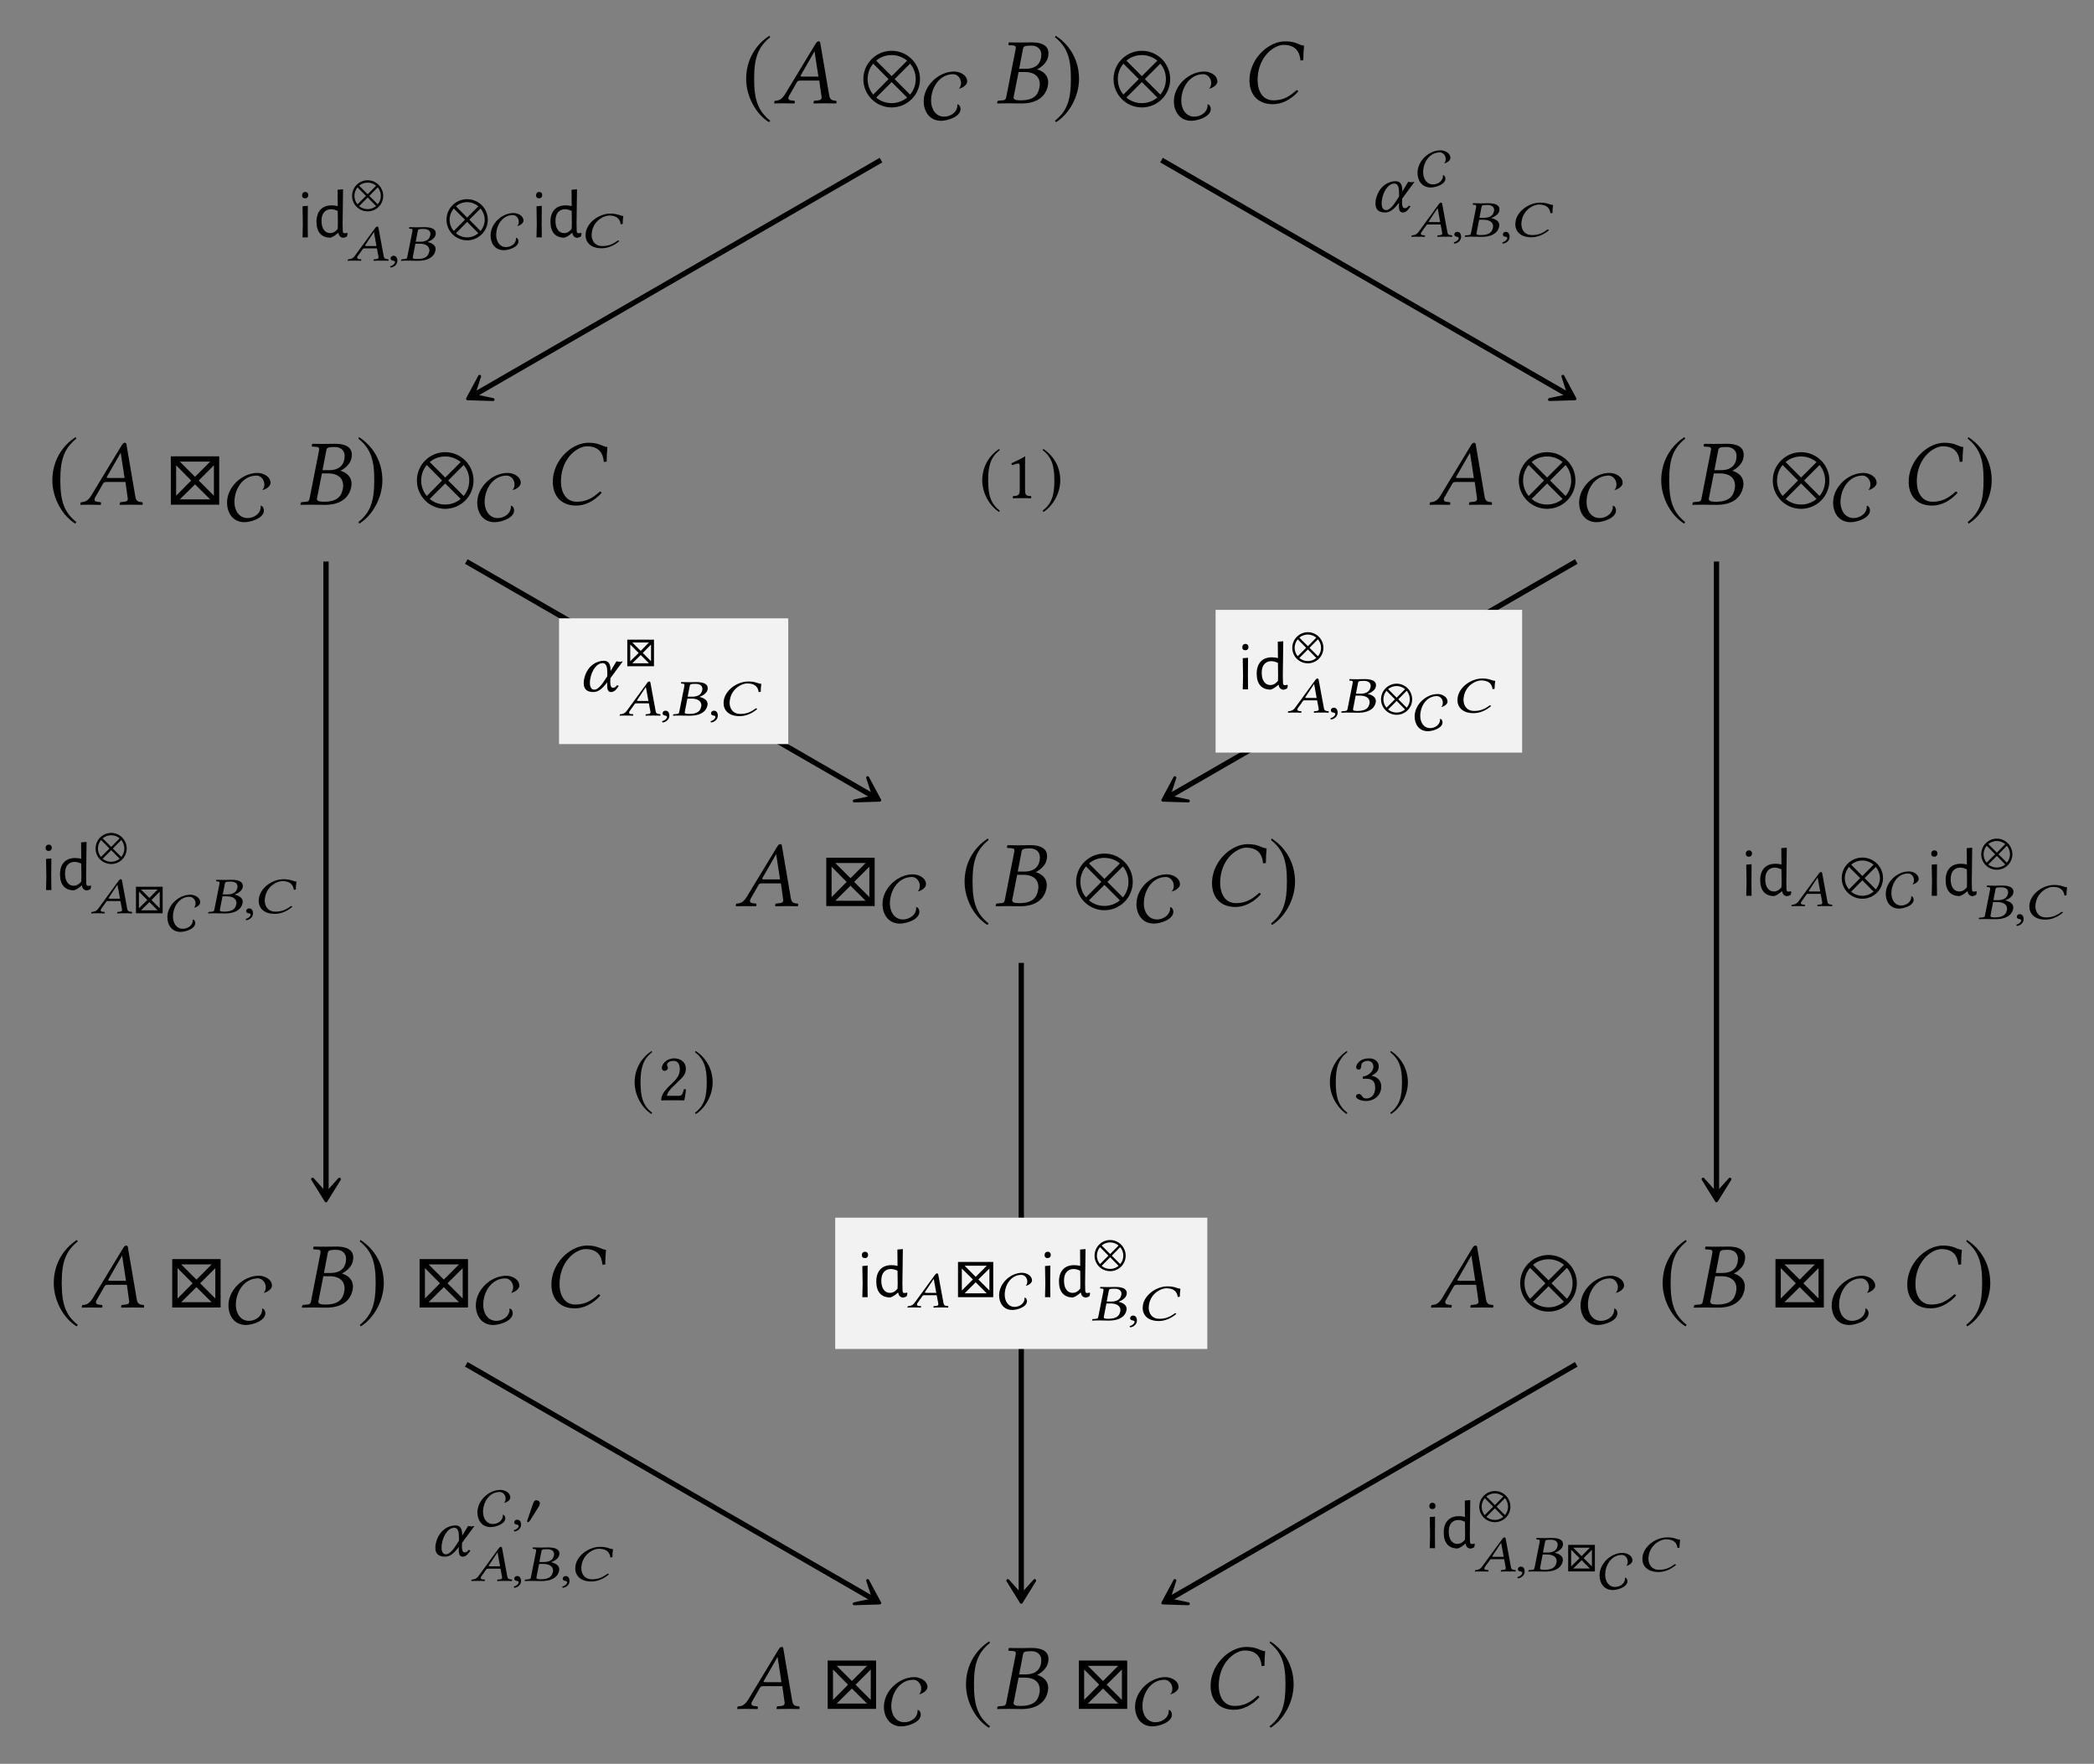 <?xml version="1.0" encoding="UTF-8"?>
<svg xmlns="http://www.w3.org/2000/svg" xmlns:xlink="http://www.w3.org/1999/xlink" width="221.818" height="186.842" viewBox="0 0 221.818 186.842">
<rect x="0" y="0" width="221.818" height="186.842" fill="#808080" stroke="none"/>
<defs>
<g>
<g id="glyph-0-0">
<path d="M 2.938 -7.141 C 1.5 -6.203 0.484 -4.594 0.484 -2.562 C 0.484 -0.703 1.531 1.172 2.906 2.016 L 3.031 1.859 C 1.719 0.812 1.328 -0.391 1.328 -2.594 C 1.328 -4.812 1.75 -5.953 3.031 -6.984 Z M 2.938 -7.141 "/>
</g>
<g id="glyph-0-1">
<path d="M 6.172 -2.562 C 6.172 -4.219 4.828 -5.562 3.172 -5.562 C 1.516 -5.562 0.172 -4.219 0.172 -2.562 C 0.172 -0.906 1.516 0.438 3.172 0.438 C 4.828 0.438 6.172 -0.906 6.172 -2.562 Z M 4.812 -4.516 L 3.172 -2.875 L 1.531 -4.516 C 1.969 -4.891 2.547 -5.109 3.172 -5.109 C 3.781 -5.109 4.359 -4.891 4.812 -4.516 Z M 5.719 -2.562 C 5.719 -1.938 5.5 -1.359 5.125 -0.922 L 3.484 -2.562 L 5.125 -4.203 C 5.5 -3.766 5.719 -3.188 5.719 -2.562 Z M 2.844 -2.562 L 1.219 -0.922 C 0.844 -1.359 0.625 -1.938 0.625 -2.562 C 0.625 -3.188 0.844 -3.766 1.219 -4.203 Z M 4.812 -0.609 C 4.359 -0.234 3.781 -0.016 3.172 -0.016 C 2.547 -0.016 1.969 -0.234 1.531 -0.609 L 3.172 -2.25 Z M 4.812 -0.609 "/>
</g>
<g id="glyph-0-2">
<path d="M 0.375 -7.141 L 0.297 -6.984 C 1.578 -5.953 1.984 -4.812 1.984 -2.594 C 1.984 -0.391 1.609 0.812 0.297 1.859 L 0.406 2.016 C 1.781 1.172 2.844 -0.703 2.844 -2.562 C 2.844 -4.594 1.828 -6.203 0.375 -7.141 Z M 0.375 -7.141 "/>
</g>
<g id="glyph-1-0">
<path d="M 3.062 -2.828 C 2.906 -2.828 2.828 -2.844 2.828 -2.891 C 2.828 -2.906 2.828 -2.938 2.844 -2.953 L 4.297 -5.484 L 4.312 -5.484 L 4.719 -2.828 Z M 1.609 -0.781 L 2.438 -2.234 C 2.516 -2.359 2.578 -2.406 2.812 -2.406 L 4.812 -2.406 L 5.047 -0.719 C 5.062 -0.688 5.062 -0.656 5.062 -0.625 C 5.062 -0.406 4.906 -0.312 4.578 -0.297 L 4.297 -0.266 C 4.25 -0.266 4.234 -0.234 4.219 -0.188 L 4.203 0 L 4.203 0.016 C 4.562 0.016 5.109 0 5.469 0 C 5.859 0 6.25 0.016 6.594 0.016 L 6.625 0 L 6.641 -0.188 C 6.641 -0.234 6.609 -0.266 6.562 -0.266 L 6.453 -0.281 C 6.078 -0.312 5.922 -0.469 5.859 -0.859 L 4.938 -6.266 C 4.922 -6.453 4.891 -6.562 4.75 -6.562 C 4.609 -6.562 4.516 -6.469 4.359 -6.203 L 1.219 -1.016 C 0.844 -0.406 0.562 -0.297 0.156 -0.266 C 0.094 -0.266 0.062 -0.234 0.062 -0.188 L 0.031 0 L 0.047 0.016 C 0.406 0.016 0.562 0 0.922 0 C 1.312 0 1.828 0.016 2.172 0.016 L 2.203 0 L 2.219 -0.188 C 2.234 -0.234 2.203 -0.266 2.156 -0.266 L 1.891 -0.297 C 1.641 -0.312 1.531 -0.406 1.531 -0.562 C 1.531 -0.625 1.562 -0.703 1.609 -0.781 Z M 1.609 -0.781 "/>
</g>
<g id="glyph-1-1">
<path d="M 2.891 -5.688 C 2.953 -6.016 2.969 -6.109 3.812 -6.109 C 4.281 -6.109 4.844 -5.875 4.844 -5.141 C 4.844 -5.031 4.828 -4.922 4.812 -4.797 C 4.641 -3.953 4 -3.656 3.203 -3.656 L 2.5 -3.656 Z M 2.438 -3.312 L 3.094 -3.312 C 4.219 -3.312 4.688 -2.734 4.688 -2.016 C 4.688 -1.891 4.672 -1.781 4.641 -1.641 C 4.5 -0.922 4.094 -0.312 2.641 -0.312 C 2.078 -0.312 1.906 -0.406 1.906 -0.641 C 1.906 -0.672 1.922 -0.734 1.938 -0.781 Z M 0.203 -0.188 L 0.156 0 L 0.172 0.016 C 0.625 0.016 1.016 0 1.391 0 C 1.781 0 1.906 0.016 2.766 0.016 C 4.672 0.016 5.359 -0.984 5.531 -1.828 C 5.547 -1.969 5.578 -2.078 5.578 -2.203 C 5.578 -2.938 5.094 -3.375 4.422 -3.594 L 4.422 -3.609 C 4.938 -3.859 5.469 -4.375 5.562 -4.922 C 5.578 -5.031 5.609 -5.156 5.609 -5.281 C 5.609 -5.859 5.266 -6.453 3.812 -6.453 C 3.469 -6.453 3.031 -6.438 2.641 -6.438 C 2.266 -6.438 1.891 -6.438 1.438 -6.453 L 1.406 -6.438 L 1.359 -6.234 C 1.359 -6.188 1.375 -6.156 1.422 -6.156 L 1.703 -6.141 C 2.031 -6.125 2.141 -6.078 2.141 -5.906 C 2.141 -5.859 2.141 -5.797 2.125 -5.719 L 1.141 -0.703 C 1.078 -0.359 0.984 -0.312 0.562 -0.297 L 0.281 -0.266 C 0.234 -0.266 0.203 -0.234 0.203 -0.188 Z M 0.203 -0.188 "/>
</g>
<g id="glyph-1-2">
<path d="M 3.375 0.094 C 4.297 0.094 5.25 -0.359 6.062 -1.25 C 6.031 -1.328 5.984 -1.391 5.875 -1.391 C 5.047 -0.625 4.328 -0.312 3.438 -0.312 C 2.25 -0.312 1.75 -1.328 1.75 -2.5 C 1.75 -2.766 1.781 -3.047 1.828 -3.328 C 2.219 -5.359 3.734 -6.188 4.5 -6.188 C 5.828 -6.188 6.219 -5.391 6.297 -4.531 L 6.594 -4.562 C 6.594 -5.078 6.625 -5.578 6.672 -6.109 C 6.141 -6.141 5.859 -6.562 4.672 -6.562 C 3.094 -6.562 1.328 -5.109 0.953 -3.141 C 0.906 -2.891 0.891 -2.656 0.891 -2.406 C 0.891 -1.078 1.641 0.094 3.375 0.094 Z M 3.375 0.094 "/>
</g>
<g id="glyph-2-0">
<path d="M 4.656 -3.797 C 4.656 -4.484 3.875 -4.859 3.266 -4.859 C 1.641 -4.859 0.047 -3.375 0.047 -1.719 C 0.047 -0.594 0.688 0.359 1.891 0.359 C 2.562 0.359 3.953 -0.062 3.953 -0.891 C 3.953 -1.094 3.844 -1.359 3.609 -1.391 C 3.688 -0.609 2.938 -0.078 2.219 -0.078 C 1.281 -0.078 0.828 -0.938 0.828 -1.766 C 0.828 -3.125 1.688 -4.578 3.172 -4.578 C 3.641 -4.578 4 -4.109 4 -3.656 C 4 -3.438 3.953 -3.203 3.766 -3.047 C 4.094 -3.078 4.656 -3.422 4.656 -3.797 Z M 4.656 -3.797 "/>
</g>
<g id="glyph-3-0">
<path d="M 5.734 0 L 5.734 -5.125 L 0.609 -5.125 L 0.609 0 Z M 4.781 -4.562 L 3.172 -2.953 L 1.562 -4.562 Z M 5.172 -0.953 L 3.562 -2.562 L 5.172 -4.172 Z M 2.766 -2.562 L 1.172 -0.953 L 1.172 -4.172 Z M 4.781 -0.562 L 1.562 -0.562 L 3.172 -2.156 Z M 4.781 -0.562 "/>
</g>
<g id="glyph-4-0">
<path d="M 0.625 -1.406 L 0.594 -3.297 L 1.156 -3.344 L 1.141 -1.453 L 1.156 0 L 0.594 0 Z M 0.891 -4.812 C 0.984 -4.812 1.055 -4.781 1.109 -4.719 C 1.172 -4.664 1.203 -4.586 1.203 -4.484 C 1.203 -4.379 1.172 -4.297 1.109 -4.234 C 1.055 -4.172 0.973 -4.141 0.859 -4.141 C 0.766 -4.141 0.688 -4.164 0.625 -4.219 C 0.57 -4.281 0.547 -4.363 0.547 -4.469 C 0.547 -4.57 0.578 -4.656 0.641 -4.719 C 0.703 -4.781 0.785 -4.812 0.891 -4.812 Z M 0.891 -4.812 "/>
</g>
<g id="glyph-4-1">
<path d="M 3.078 -1.453 L 3.094 -0.719 C 3.102 -0.613 3.117 -0.539 3.141 -0.5 C 3.172 -0.457 3.227 -0.438 3.312 -0.438 C 3.383 -0.438 3.461 -0.453 3.547 -0.484 L 3.609 -0.422 L 3.547 -0.109 C 3.422 -0.023 3.285 0.023 3.141 0.047 C 2.992 0.023 2.879 -0.023 2.797 -0.109 C 2.711 -0.191 2.66 -0.312 2.641 -0.469 L 2.594 -0.469 C 2.445 -0.344 2.312 -0.238 2.188 -0.156 C 2.07 -0.082 1.941 -0.02 1.797 0.031 C 1.316 0.031 0.945 -0.113 0.688 -0.406 C 0.438 -0.695 0.312 -1.113 0.312 -1.656 C 0.312 -2.207 0.453 -2.633 0.734 -2.938 C 1.016 -3.238 1.41 -3.391 1.922 -3.391 C 2.148 -3.391 2.363 -3.363 2.562 -3.312 L 2.547 -5.047 L 3.125 -5.094 Z M 1.859 -2.984 C 1.547 -2.984 1.297 -2.875 1.109 -2.656 C 0.93 -2.445 0.844 -2.145 0.844 -1.75 C 0.844 -1.344 0.926 -1.023 1.094 -0.797 C 1.258 -0.566 1.484 -0.453 1.766 -0.453 C 1.898 -0.453 2.031 -0.484 2.156 -0.547 C 2.289 -0.617 2.426 -0.734 2.562 -0.891 L 2.578 -1.422 L 2.562 -2.797 C 2.301 -2.922 2.066 -2.984 1.859 -2.984 Z M 1.859 -2.984 "/>
</g>
<g id="glyph-5-0">
<path d="M 3.391 -1.406 C 3.391 -2.312 2.656 -3.062 1.75 -3.062 C 0.828 -3.062 0.094 -2.312 0.094 -1.406 C 0.094 -0.5 0.828 0.234 1.75 0.234 C 2.656 0.234 3.391 -0.5 3.391 -1.406 Z M 2.641 -2.484 L 1.75 -1.578 L 0.844 -2.484 C 1.078 -2.688 1.406 -2.812 1.75 -2.812 C 2.078 -2.812 2.391 -2.688 2.641 -2.484 Z M 3.141 -1.406 C 3.141 -1.062 3.016 -0.75 2.812 -0.516 L 1.922 -1.406 L 2.812 -2.312 C 3.016 -2.062 3.141 -1.75 3.141 -1.406 Z M 1.562 -1.406 L 0.672 -0.516 C 0.469 -0.75 0.344 -1.062 0.344 -1.406 C 0.344 -1.75 0.469 -2.062 0.672 -2.312 Z M 2.641 -0.328 C 2.391 -0.125 2.078 0 1.75 0 C 1.406 0 1.078 -0.125 0.844 -0.328 L 1.75 -1.234 Z M 2.641 -0.328 "/>
</g>
<g id="glyph-5-1">
<path d="M 1.625 -2.25 C 1.625 -2.453 1.438 -2.578 1.25 -2.578 C 1.047 -2.578 0.953 -2.375 0.906 -2.219 L 0.328 -0.547 C 0.312 -0.516 0.281 -0.406 0.281 -0.359 C 0.281 -0.312 0.312 -0.25 0.359 -0.25 C 0.438 -0.25 0.531 -0.359 0.578 -0.422 L 1.469 -1.844 C 1.547 -1.953 1.625 -2.109 1.625 -2.25 Z M 1.625 -2.25 "/>
</g>
<g id="glyph-6-0">
<path d="M 2.016 -1.547 C 1.906 -1.547 1.859 -1.562 1.859 -1.594 C 1.859 -1.594 1.859 -1.609 1.859 -1.625 L 2.781 -3.016 L 2.797 -3.016 L 3.062 -1.547 Z M 1.047 -0.438 L 1.594 -1.203 C 1.625 -1.281 1.688 -1.297 1.828 -1.297 L 3.109 -1.297 L 3.281 -0.391 C 3.281 -0.375 3.281 -0.359 3.281 -0.344 C 3.281 -0.219 3.188 -0.172 2.984 -0.156 L 2.812 -0.141 C 2.797 -0.141 2.781 -0.125 2.766 -0.109 L 2.766 0.016 C 3 0 3.344 0 3.594 0 C 3.844 0 4.109 0 4.328 0.016 L 4.328 0 L 4.344 -0.109 C 4.344 -0.125 4.328 -0.141 4.297 -0.141 L 4.234 -0.156 C 3.969 -0.172 3.859 -0.25 3.828 -0.469 L 3.281 -3.438 C 3.266 -3.547 3.234 -3.609 3.141 -3.609 C 3.062 -3.609 3 -3.562 2.891 -3.406 L 0.812 -0.562 C 0.578 -0.219 0.375 -0.172 0.094 -0.141 C 0.078 -0.141 0.031 -0.125 0.031 -0.109 L 0.016 0 L 0.016 0.016 C 0.25 0 0.375 0 0.609 0 C 0.859 0 1.203 0 1.422 0.016 L 1.438 0 L 1.453 -0.109 C 1.469 -0.125 1.438 -0.141 1.422 -0.141 L 1.25 -0.156 C 1.078 -0.172 1.016 -0.219 1.016 -0.312 C 1.016 -0.344 1.031 -0.391 1.047 -0.438 Z M 1.047 -0.438 "/>
</g>
<g id="glyph-6-1">
<path d="M 0.609 -0.516 C 0.422 -0.516 0.297 -0.391 0.297 -0.234 C 0.297 -0.062 0.453 -0.016 0.562 0 C 0.672 0.016 0.766 0.047 0.766 0.172 C 0.766 0.281 0.562 0.531 0.25 0.594 C 0.25 0.656 0.266 0.703 0.312 0.734 C 0.672 0.688 1.016 0.406 1.016 0.016 C 1.016 -0.312 0.859 -0.516 0.609 -0.516 Z M 0.609 -0.516 "/>
</g>
<g id="glyph-6-2">
<path d="M 1.875 -3.125 C 1.906 -3.312 1.938 -3.359 2.516 -3.359 C 2.828 -3.359 3.219 -3.234 3.219 -2.828 C 3.219 -2.766 3.203 -2.703 3.188 -2.641 C 3.078 -2.172 2.656 -2 2.141 -2 L 1.656 -2 Z M 1.625 -1.797 L 2.062 -1.797 C 2.797 -1.797 3.109 -1.484 3.109 -1.078 C 3.109 -1.016 3.094 -0.969 3.078 -0.906 C 2.984 -0.5 2.719 -0.172 1.797 -0.172 C 1.453 -0.172 1.344 -0.219 1.344 -0.344 C 1.344 -0.375 1.359 -0.406 1.359 -0.422 Z M 0.125 -0.109 L 0.109 0 L 0.109 0.016 C 0.422 0 0.688 0 0.938 0 C 1.203 0 1.281 0.016 1.875 0.016 C 3.156 0.016 3.625 -0.531 3.734 -1.016 C 3.75 -1.078 3.766 -1.141 3.766 -1.219 C 3.766 -1.609 3.422 -1.859 2.922 -1.969 L 2.922 -1.984 C 3.312 -2.125 3.688 -2.406 3.75 -2.703 C 3.766 -2.766 3.781 -2.828 3.781 -2.906 C 3.781 -3.219 3.547 -3.547 2.578 -3.547 C 2.359 -3.547 2.062 -3.531 1.797 -3.531 C 1.547 -3.531 1.297 -3.547 1 -3.547 L 0.969 -3.531 L 0.953 -3.422 C 0.953 -3.406 0.953 -3.391 0.984 -3.391 L 1.109 -3.375 C 1.266 -3.375 1.312 -3.344 1.312 -3.25 C 1.312 -3.219 1.312 -3.188 1.312 -3.141 L 0.766 -0.391 C 0.734 -0.203 0.656 -0.172 0.391 -0.156 L 0.188 -0.141 C 0.156 -0.141 0.141 -0.125 0.125 -0.109 Z M 0.125 -0.109 "/>
</g>
<g id="glyph-6-3">
<path d="M 2.297 0.062 C 2.938 0.062 3.594 -0.203 4.156 -0.688 C 4.141 -0.734 4.094 -0.766 4.016 -0.766 C 3.453 -0.344 2.984 -0.172 2.375 -0.172 C 1.578 -0.172 1.234 -0.734 1.234 -1.375 C 1.234 -1.516 1.266 -1.672 1.297 -1.828 C 1.562 -2.938 2.578 -3.406 3.094 -3.406 C 3.984 -3.406 4.25 -2.969 4.312 -2.484 L 4.531 -2.516 C 4.531 -2.797 4.547 -3.062 4.594 -3.359 C 4.219 -3.375 4.031 -3.609 3.219 -3.609 C 2.125 -3.609 0.906 -2.812 0.641 -1.734 C 0.625 -1.594 0.594 -1.453 0.594 -1.328 C 0.594 -0.594 1.109 0.062 2.297 0.062 Z M 2.297 0.062 "/>
</g>
<g id="glyph-7-0">
<path d="M 4.5 -1.875 C 4.5 -3.078 3.516 -4.047 2.312 -4.047 C 1.109 -4.047 0.125 -3.078 0.125 -1.875 C 0.125 -0.656 1.109 0.312 2.312 0.312 C 3.516 0.312 4.5 -0.656 4.5 -1.875 Z M 3.5 -3.297 L 2.312 -2.094 L 1.125 -3.297 C 1.438 -3.562 1.859 -3.734 2.312 -3.734 C 2.766 -3.734 3.172 -3.562 3.5 -3.297 Z M 4.172 -1.875 C 4.172 -1.422 4 -1 3.734 -0.672 L 2.547 -1.875 L 3.734 -3.062 C 4 -2.734 4.172 -2.312 4.172 -1.875 Z M 2.078 -1.875 L 0.891 -0.672 C 0.625 -1 0.453 -1.422 0.453 -1.875 C 0.453 -2.312 0.625 -2.734 0.891 -3.062 Z M 3.5 -0.438 C 3.172 -0.172 2.766 0 2.312 0 C 1.859 0 1.438 -0.172 1.125 -0.438 L 2.312 -1.641 Z M 3.5 -0.438 "/>
</g>
<g id="glyph-7-1">
<path d="M 2.141 -5.203 C 1.094 -4.531 0.344 -3.344 0.344 -1.875 C 0.344 -0.516 1.125 0.844 2.125 1.469 L 2.203 1.344 C 1.25 0.594 0.969 -0.281 0.969 -1.891 C 0.969 -3.5 1.266 -4.344 2.203 -5.094 Z M 2.141 -5.203 "/>
</g>
<g id="glyph-7-2">
<path d="M 0.281 -5.203 L 0.203 -5.094 C 1.141 -4.344 1.453 -3.5 1.453 -1.891 C 1.453 -0.281 1.172 0.594 0.203 1.344 L 0.297 1.469 C 1.297 0.844 2.078 -0.516 2.078 -1.875 C 2.078 -3.344 1.328 -4.531 0.281 -5.203 Z M 0.281 -5.203 "/>
</g>
<g id="glyph-8-0">
<path d="M 3.516 -2.859 C 3.516 -3.391 2.922 -3.672 2.469 -3.672 C 1.234 -3.672 0.031 -2.547 0.031 -1.297 C 0.031 -0.438 0.516 0.266 1.438 0.266 C 1.938 0.266 2.984 -0.047 2.984 -0.672 C 2.984 -0.828 2.906 -1.031 2.719 -1.047 C 2.781 -0.453 2.219 -0.062 1.672 -0.062 C 0.969 -0.062 0.625 -0.703 0.625 -1.344 C 0.625 -2.359 1.266 -3.453 2.391 -3.453 C 2.75 -3.453 3.016 -3.109 3.016 -2.766 C 3.016 -2.594 2.984 -2.406 2.844 -2.297 C 3.094 -2.312 3.516 -2.578 3.516 -2.859 Z M 3.516 -2.859 "/>
</g>
<g id="glyph-9-0">
<path d="M 3.156 0 L 3.156 -2.812 L 0.328 -2.812 L 0.328 0 Z M 2.625 -2.516 L 1.75 -1.625 L 0.859 -2.516 Z M 2.844 -0.531 L 1.969 -1.406 L 2.844 -2.297 Z M 1.531 -1.406 L 0.641 -0.531 L 0.641 -2.297 Z M 2.625 -0.312 L 0.859 -0.312 L 1.75 -1.188 Z M 2.625 -0.312 "/>
</g>
<g id="glyph-10-0">
<path d="M 3.344 -1.375 L 4.656 -3.156 C 4.562 -3.156 4.438 -3.109 4.328 -3.109 C 4.219 -3.109 4.094 -3.156 3.984 -3.156 L 3.359 -2.125 L 3.359 -2.188 C 3.359 -2.828 3.188 -3.219 2.641 -3.219 C 1.969 -3.219 0.938 -2.766 0.594 -1.422 C 0.531 -1.219 0.516 -1.016 0.516 -0.828 C 0.516 -0.266 0.812 0.094 1.531 0.094 C 2.031 0.094 2.453 -0.203 3 -0.938 L 3 -0.594 C 3 -0.125 3.125 0.094 3.406 0.094 C 3.719 0.094 3.938 -0.109 4.234 -0.562 L 4.047 -0.625 C 3.875 -0.406 3.781 -0.359 3.594 -0.359 C 3.438 -0.359 3.328 -0.562 3.328 -0.938 L 3.328 -0.953 Z M 2.516 -2.969 C 2.938 -2.969 3.016 -2.516 3.016 -1.891 C 3.016 -1.844 3.016 -1.797 3.016 -1.75 L 3.016 -1.594 L 2.828 -1.297 C 2.406 -0.609 1.984 -0.156 1.656 -0.156 C 1.312 -0.156 1.172 -0.438 1.172 -0.859 C 1.172 -1.859 1.781 -2.969 2.516 -2.969 Z M 2.516 -2.969 "/>
</g>
<g id="glyph-11-0">
<path d="M 4.172 0 L 4.172 -3.734 L 0.438 -3.734 L 0.438 0 Z M 3.484 -3.328 L 2.312 -2.156 L 1.141 -3.328 Z M 3.766 -0.703 L 2.594 -1.875 L 3.766 -3.031 Z M 2.016 -1.875 L 0.844 -0.703 L 0.844 -3.031 Z M 3.484 -0.406 L 1.141 -0.406 L 2.312 -1.578 Z M 3.484 -0.406 "/>
</g>
<g id="glyph-12-0">
<path d="M 2.094 -0.891 L 2.094 -3.406 C 2.094 -3.844 2.094 -4.281 2.109 -4.375 C 2.109 -4.422 2.094 -4.422 2.078 -4.422 C 1.672 -4.172 1.281 -3.984 0.641 -3.688 C 0.656 -3.609 0.688 -3.531 0.75 -3.5 C 1.094 -3.625 1.25 -3.672 1.391 -3.672 C 1.516 -3.672 1.531 -3.5 1.531 -3.25 L 1.531 -0.891 C 1.531 -0.281 1.344 -0.25 0.828 -0.219 C 0.781 -0.188 0.781 -0.031 0.828 0.016 C 1.188 0 1.453 0 1.844 0 C 2.188 0 2.359 0 2.719 0.016 C 2.766 -0.031 2.766 -0.188 2.719 -0.219 C 2.219 -0.25 2.094 -0.281 2.094 -0.891 Z M 2.094 -0.891 "/>
</g>
<g id="glyph-12-1">
<path d="M 0.438 -3.406 C 0.438 -3.25 0.578 -3.109 0.734 -3.109 C 0.859 -3.109 1.078 -3.25 1.078 -3.406 C 1.078 -3.469 1.062 -3.516 1.047 -3.562 C 1.031 -3.609 0.984 -3.672 0.984 -3.734 C 0.984 -3.922 1.172 -4.172 1.703 -4.172 C 1.969 -4.172 2.344 -4 2.344 -3.297 C 2.344 -2.828 2.172 -2.453 1.75 -2.016 L 1.203 -1.484 C 0.5 -0.766 0.375 -0.422 0.375 0.016 C 0.375 0.016 0.75 0 0.984 0 L 2.25 0 C 2.484 0 2.812 0.016 2.812 0.016 C 2.906 -0.375 2.984 -0.922 3 -1.141 C 2.953 -1.172 2.859 -1.188 2.781 -1.172 C 2.656 -0.656 2.531 -0.469 2.281 -0.469 L 0.984 -0.469 C 0.984 -0.828 1.484 -1.312 1.516 -1.344 L 2.25 -2.062 C 2.672 -2.453 2.984 -2.781 2.984 -3.328 C 2.984 -4.109 2.344 -4.438 1.75 -4.438 C 0.938 -4.438 0.438 -3.844 0.438 -3.406 Z M 0.438 -3.406 "/>
</g>
<g id="glyph-12-2">
<path d="M 1.562 -4.172 C 1.875 -4.172 2.172 -3.984 2.172 -3.531 C 2.172 -3.156 1.75 -2.594 1.031 -2.5 L 1.062 -2.266 C 1.188 -2.281 1.312 -2.281 1.406 -2.281 C 1.828 -2.281 2.359 -2.172 2.359 -1.344 C 2.359 -0.375 1.719 -0.188 1.453 -0.188 C 1.094 -0.188 1.031 -0.344 0.938 -0.484 C 0.859 -0.578 0.766 -0.672 0.625 -0.672 C 0.469 -0.672 0.312 -0.531 0.312 -0.422 C 0.312 -0.125 0.938 0.078 1.359 0.078 C 2.234 0.078 3 -0.484 3 -1.453 C 3 -2.234 2.406 -2.516 1.969 -2.594 L 1.969 -2.609 C 2.562 -2.891 2.734 -3.188 2.734 -3.578 C 2.734 -3.797 2.688 -3.969 2.5 -4.156 C 2.344 -4.312 2.094 -4.438 1.719 -4.438 C 0.641 -4.438 0.344 -3.734 0.344 -3.5 C 0.344 -3.391 0.422 -3.25 0.594 -3.25 C 0.844 -3.25 0.875 -3.484 0.875 -3.625 C 0.875 -4.094 1.375 -4.172 1.562 -4.172 Z M 1.562 -4.172 "/>
</g>
</g>
</defs>
<g fill="rgb(0%, 0%, 0%)" fill-opacity="1">
<use xlink:href="#glyph-0-0" x="78.558" y="10.927"/>
</g>
<g fill="rgb(0%, 0%, 0%)" fill-opacity="1">
<use xlink:href="#glyph-1-0" x="81.975" y="10.942"/>
</g>
<g fill="rgb(0%, 0%, 0%)" fill-opacity="1">
<use xlink:href="#glyph-0-1" x="91.282" y="10.942"/>
</g>
<g fill="rgb(0%, 0%, 0%)" fill-opacity="1">
<use xlink:href="#glyph-2-0" x="97.801" y="12.436"/>
</g>
<g fill="rgb(0%, 0%, 0%)" fill-opacity="1">
<use xlink:href="#glyph-1-1" x="105.46" y="10.942"/>
</g>
<g fill="rgb(0%, 0%, 0%)" fill-opacity="1">
<use xlink:href="#glyph-0-2" x="111.458" y="10.927"/>
</g>
<g fill="rgb(0%, 0%, 0%)" fill-opacity="1">
<use xlink:href="#glyph-0-1" x="117.786" y="10.942"/>
</g>
<g fill="rgb(0%, 0%, 0%)" fill-opacity="1">
<use xlink:href="#glyph-2-0" x="124.304" y="12.436"/>
</g>
<g fill="rgb(0%, 0%, 0%)" fill-opacity="1">
<use xlink:href="#glyph-1-2" x="131.466" y="10.942"/>
</g>
<g fill="rgb(0%, 0%, 0%)" fill-opacity="1">
<use xlink:href="#glyph-0-0" x="5.061" y="53.447"/>
</g>
<g fill="rgb(0%, 0%, 0%)" fill-opacity="1">
<use xlink:href="#glyph-1-0" x="8.478" y="53.462"/>
</g>
<g fill="rgb(0%, 0%, 0%)" fill-opacity="1">
<use xlink:href="#glyph-3-0" x="17.487" y="53.462"/>
</g>
<g fill="rgb(0%, 0%, 0%)" fill-opacity="1">
<use xlink:href="#glyph-2-0" x="24.005" y="54.956"/>
</g>
<g fill="rgb(0%, 0%, 0%)" fill-opacity="1">
<use xlink:href="#glyph-1-1" x="31.664" y="53.462"/>
</g>
<g fill="rgb(0%, 0%, 0%)" fill-opacity="1">
<use xlink:href="#glyph-0-2" x="37.662" y="53.447"/>
</g>
<g fill="rgb(0%, 0%, 0%)" fill-opacity="1">
<use xlink:href="#glyph-0-1" x="43.99" y="53.462"/>
</g>
<g fill="rgb(0%, 0%, 0%)" fill-opacity="1">
<use xlink:href="#glyph-2-0" x="50.508" y="54.956"/>
</g>
<g fill="rgb(0%, 0%, 0%)" fill-opacity="1">
<use xlink:href="#glyph-1-2" x="57.67" y="53.462"/>
</g>
<g fill="rgb(0%, 0%, 0%)" fill-opacity="1">
<use xlink:href="#glyph-1-0" x="151.407" y="53.462"/>
</g>
<g fill="rgb(0%, 0%, 0%)" fill-opacity="1">
<use xlink:href="#glyph-0-1" x="160.715" y="53.462"/>
</g>
<g fill="rgb(0%, 0%, 0%)" fill-opacity="1">
<use xlink:href="#glyph-2-0" x="167.233" y="54.956"/>
</g>
<g fill="rgb(0%, 0%, 0%)" fill-opacity="1">
<use xlink:href="#glyph-0-0" x="175.49" y="53.447"/>
</g>
<g fill="rgb(0%, 0%, 0%)" fill-opacity="1">
<use xlink:href="#glyph-1-1" x="179.107" y="53.462"/>
</g>
<g fill="rgb(0%, 0%, 0%)" fill-opacity="1">
<use xlink:href="#glyph-0-1" x="187.617" y="53.462"/>
</g>
<g fill="rgb(0%, 0%, 0%)" fill-opacity="1">
<use xlink:href="#glyph-2-0" x="194.135" y="54.956"/>
</g>
<g fill="rgb(0%, 0%, 0%)" fill-opacity="1">
<use xlink:href="#glyph-1-2" x="201.296" y="53.462"/>
</g>
<g fill="rgb(0%, 0%, 0%)" fill-opacity="1">
<use xlink:href="#glyph-0-2" x="208.136" y="53.447"/>
</g>
<g fill="rgb(0%, 0%, 0%)" fill-opacity="1">
<use xlink:href="#glyph-1-0" x="77.91" y="95.981"/>
</g>
<g fill="rgb(0%, 0%, 0%)" fill-opacity="1">
<use xlink:href="#glyph-3-0" x="86.919" y="95.981"/>
</g>
<g fill="rgb(0%, 0%, 0%)" fill-opacity="1">
<use xlink:href="#glyph-2-0" x="93.437" y="97.476"/>
</g>
<g fill="rgb(0%, 0%, 0%)" fill-opacity="1">
<use xlink:href="#glyph-0-0" x="101.694" y="95.967"/>
</g>
<g fill="rgb(0%, 0%, 0%)" fill-opacity="1">
<use xlink:href="#glyph-1-1" x="105.311" y="95.981"/>
</g>
<g fill="rgb(0%, 0%, 0%)" fill-opacity="1">
<use xlink:href="#glyph-0-1" x="113.821" y="95.981"/>
</g>
<g fill="rgb(0%, 0%, 0%)" fill-opacity="1">
<use xlink:href="#glyph-2-0" x="120.339" y="97.476"/>
</g>
<g fill="rgb(0%, 0%, 0%)" fill-opacity="1">
<use xlink:href="#glyph-1-2" x="127.5" y="95.981"/>
</g>
<g fill="rgb(0%, 0%, 0%)" fill-opacity="1">
<use xlink:href="#glyph-0-2" x="134.34" y="95.967"/>
</g>
<g fill="rgb(0%, 0%, 0%)" fill-opacity="1">
<use xlink:href="#glyph-0-0" x="5.21" y="138.486"/>
</g>
<g fill="rgb(0%, 0%, 0%)" fill-opacity="1">
<use xlink:href="#glyph-1-0" x="8.628" y="138.501"/>
</g>
<g fill="rgb(0%, 0%, 0%)" fill-opacity="1">
<use xlink:href="#glyph-3-0" x="17.636" y="138.501"/>
</g>
<g fill="rgb(0%, 0%, 0%)" fill-opacity="1">
<use xlink:href="#glyph-2-0" x="24.154" y="139.996"/>
</g>
<g fill="rgb(0%, 0%, 0%)" fill-opacity="1">
<use xlink:href="#glyph-1-1" x="31.814" y="138.501"/>
</g>
<g fill="rgb(0%, 0%, 0%)" fill-opacity="1">
<use xlink:href="#glyph-0-2" x="37.811" y="138.486"/>
</g>
<g fill="rgb(0%, 0%, 0%)" fill-opacity="1">
<use xlink:href="#glyph-3-0" x="43.841" y="138.501"/>
</g>
<g fill="rgb(0%, 0%, 0%)" fill-opacity="1">
<use xlink:href="#glyph-2-0" x="50.359" y="139.996"/>
</g>
<g fill="rgb(0%, 0%, 0%)" fill-opacity="1">
<use xlink:href="#glyph-1-2" x="57.52" y="138.501"/>
</g>
<g fill="rgb(0%, 0%, 0%)" fill-opacity="1">
<use xlink:href="#glyph-1-0" x="151.557" y="138.501"/>
</g>
<g fill="rgb(0%, 0%, 0%)" fill-opacity="1">
<use xlink:href="#glyph-0-1" x="160.864" y="138.501"/>
</g>
<g fill="rgb(0%, 0%, 0%)" fill-opacity="1">
<use xlink:href="#glyph-2-0" x="167.382" y="139.996"/>
</g>
<g fill="rgb(0%, 0%, 0%)" fill-opacity="1">
<use xlink:href="#glyph-0-0" x="175.64" y="138.486"/>
</g>
<g fill="rgb(0%, 0%, 0%)" fill-opacity="1">
<use xlink:href="#glyph-1-1" x="179.256" y="138.501"/>
</g>
<g fill="rgb(0%, 0%, 0%)" fill-opacity="1">
<use xlink:href="#glyph-3-0" x="187.467" y="138.501"/>
</g>
<g fill="rgb(0%, 0%, 0%)" fill-opacity="1">
<use xlink:href="#glyph-2-0" x="193.985" y="139.996"/>
</g>
<g fill="rgb(0%, 0%, 0%)" fill-opacity="1">
<use xlink:href="#glyph-1-2" x="201.147" y="138.501"/>
</g>
<g fill="rgb(0%, 0%, 0%)" fill-opacity="1">
<use xlink:href="#glyph-0-2" x="207.986" y="138.486"/>
</g>
<g fill="rgb(0%, 0%, 0%)" fill-opacity="1">
<use xlink:href="#glyph-1-0" x="78.06" y="181.021"/>
</g>
<g fill="rgb(0%, 0%, 0%)" fill-opacity="1">
<use xlink:href="#glyph-3-0" x="87.068" y="181.021"/>
</g>
<g fill="rgb(0%, 0%, 0%)" fill-opacity="1">
<use xlink:href="#glyph-2-0" x="93.586" y="182.515"/>
</g>
<g fill="rgb(0%, 0%, 0%)" fill-opacity="1">
<use xlink:href="#glyph-0-0" x="101.844" y="181.006"/>
</g>
<g fill="rgb(0%, 0%, 0%)" fill-opacity="1">
<use xlink:href="#glyph-1-1" x="105.46" y="181.021"/>
</g>
<g fill="rgb(0%, 0%, 0%)" fill-opacity="1">
<use xlink:href="#glyph-3-0" x="113.672" y="181.021"/>
</g>
<g fill="rgb(0%, 0%, 0%)" fill-opacity="1">
<use xlink:href="#glyph-2-0" x="120.19" y="182.515"/>
</g>
<g fill="rgb(0%, 0%, 0%)" fill-opacity="1">
<use xlink:href="#glyph-1-2" x="127.351" y="181.021"/>
</g>
<g fill="rgb(0%, 0%, 0%)" fill-opacity="1">
<use xlink:href="#glyph-0-2" x="134.19" y="181.006"/>
</g>
<path fill="none" stroke-width="0.558" stroke-linecap="butt" stroke-linejoin="miter" stroke="rgb(0%, 0%, 0%)" stroke-opacity="1" stroke-miterlimit="10" d="M -14.933 76.46 L -58.042 51.577 " transform="matrix(1, 0, 0, -1, 108.257, 93.421)"/>
<path fill-rule="nonzero" fill="rgb(0%, 0%, 0%)" fill-opacity="1" stroke-width="0.311" stroke-linecap="butt" stroke-linejoin="round" stroke="rgb(0%, 0%, 0%)" stroke-opacity="1" stroke-miterlimit="10" d="M 3.689 0 L 1.389 1.423 L 2.971 -0 L 1.388 -1.423 Z M 3.689 0 " transform="matrix(-0.866, 0.5, 0.5, 0.866, 52.722, 40.398)"/>
<g fill="rgb(0%, 0%, 0%)" fill-opacity="1">
<use xlink:href="#glyph-4-0" x="31.454" y="25.146"/>
<use xlink:href="#glyph-4-1" x="33.214" y="25.146"/>
</g>
<g fill="rgb(0%, 0%, 0%)" fill-opacity="1">
<use xlink:href="#glyph-5-0" x="37.201" y="22.156"/>
</g>
<g fill="rgb(0%, 0%, 0%)" fill-opacity="1">
<use xlink:href="#glyph-6-0" x="36.817" y="27.609"/>
</g>
<g fill="rgb(0%, 0%, 0%)" fill-opacity="1">
<use xlink:href="#glyph-6-1" x="41.08" y="27.609"/>
</g>
<g fill="rgb(0%, 0%, 0%)" fill-opacity="1">
<use xlink:href="#glyph-6-2" x="42.379" y="27.609"/>
</g>
<g fill="rgb(0%, 0%, 0%)" fill-opacity="1">
<use xlink:href="#glyph-7-0" x="47.173" y="25.146"/>
</g>
<g fill="rgb(0%, 0%, 0%)" fill-opacity="1">
<use xlink:href="#glyph-8-0" x="51.936" y="26.237"/>
</g>
<g fill="rgb(0%, 0%, 0%)" fill-opacity="1">
<use xlink:href="#glyph-4-0" x="56.237" y="25.146"/>
<use xlink:href="#glyph-4-1" x="57.997" y="25.146"/>
</g>
<g fill="rgb(0%, 0%, 0%)" fill-opacity="1">
<use xlink:href="#glyph-6-3" x="61.435" y="26.237"/>
</g>
<path fill="none" stroke-width="0.558" stroke-linecap="butt" stroke-linejoin="miter" stroke="rgb(0%, 0%, 0%)" stroke-opacity="1" stroke-miterlimit="10" d="M -73.722 33.941 L -73.722 -32.989 " transform="matrix(1, 0, 0, -1, 108.257, 93.421)"/>
<path fill-rule="nonzero" fill="rgb(0%, 0%, 0%)" fill-opacity="1" stroke-width="0.311" stroke-linecap="butt" stroke-linejoin="round" stroke="rgb(0%, 0%, 0%)" stroke-opacity="1" stroke-miterlimit="10" d="M 3.688 0 L 1.391 1.422 L 2.973 0 L 1.391 -1.422 Z M 3.688 0 " transform="matrix(0, 1, 1, 0, 34.535, 123.515)"/>
<g fill="rgb(0%, 0%, 0%)" fill-opacity="1">
<use xlink:href="#glyph-4-0" x="4.285" y="94.28"/>
<use xlink:href="#glyph-4-1" x="6.045" y="94.28"/>
</g>
<g fill="rgb(0%, 0%, 0%)" fill-opacity="1">
<use xlink:href="#glyph-5-0" x="10.031" y="91.29"/>
</g>
<g fill="rgb(0%, 0%, 0%)" fill-opacity="1">
<use xlink:href="#glyph-6-0" x="9.648" y="96.743"/>
</g>
<g fill="rgb(0%, 0%, 0%)" fill-opacity="1">
<use xlink:href="#glyph-9-0" x="14.075" y="96.743"/>
</g>
<g fill="rgb(0%, 0%, 0%)" fill-opacity="1">
<use xlink:href="#glyph-8-0" x="17.697" y="98.448"/>
</g>
<g fill="rgb(0%, 0%, 0%)" fill-opacity="1">
<use xlink:href="#glyph-6-2" x="21.943" y="96.743"/>
</g>
<g fill="rgb(0%, 0%, 0%)" fill-opacity="1">
<use xlink:href="#glyph-6-1" x="25.784" y="96.743"/>
</g>
<g fill="rgb(0%, 0%, 0%)" fill-opacity="1">
<use xlink:href="#glyph-6-3" x="26.809" y="96.743"/>
</g>
<path fill="none" stroke-width="0.558" stroke-linecap="butt" stroke-linejoin="miter" stroke="rgb(0%, 0%, 0%)" stroke-opacity="1" stroke-miterlimit="10" d="M -58.862 -51.102 L -15.753 -75.985 " transform="matrix(1, 0, 0, -1, 108.257, 93.421)"/>
<path fill-rule="nonzero" fill="rgb(0%, 0%, 0%)" fill-opacity="1" stroke-width="0.311" stroke-linecap="butt" stroke-linejoin="round" stroke="rgb(0%, 0%, 0%)" stroke-opacity="1" stroke-miterlimit="10" d="M 3.689 0.002 L 1.39 1.422 L 2.974 -0 L 1.391 -1.423 Z M 3.689 0.002 " transform="matrix(0.866, 0.5, 0.5, -0.866, 89.995, 167.958)"/>
<g fill="rgb(0%, 0%, 0%)" fill-opacity="1">
<use xlink:href="#glyph-10-0" x="45.602" y="164.803"/>
</g>
<g fill="rgb(0%, 0%, 0%)" fill-opacity="1">
<use xlink:href="#glyph-8-0" x="50.543" y="161.498"/>
</g>
<g fill="rgb(0%, 0%, 0%)" fill-opacity="1">
<use xlink:href="#glyph-6-1" x="54.181" y="161.498"/>
</g>
<g fill="rgb(0%, 0%, 0%)" fill-opacity="1">
<use xlink:href="#glyph-5-1" x="55.562" y="161.498"/>
</g>
<g fill="rgb(0%, 0%, 0%)" fill-opacity="1">
<use xlink:href="#glyph-6-0" x="49.91" y="167.464"/>
</g>
<g fill="rgb(0%, 0%, 0%)" fill-opacity="1">
<use xlink:href="#glyph-6-1" x="54.178" y="167.464"/>
</g>
<g fill="rgb(0%, 0%, 0%)" fill-opacity="1">
<use xlink:href="#glyph-6-2" x="55.477" y="167.464"/>
</g>
<g fill="rgb(0%, 0%, 0%)" fill-opacity="1">
<use xlink:href="#glyph-6-1" x="59.313" y="167.464"/>
</g>
<g fill="rgb(0%, 0%, 0%)" fill-opacity="1">
<use xlink:href="#glyph-6-3" x="60.343" y="167.464"/>
</g>
<path fill="none" stroke-width="0.558" stroke-linecap="butt" stroke-linejoin="miter" stroke="rgb(0%, 0%, 0%)" stroke-opacity="1" stroke-miterlimit="10" d="M 14.782 76.46 L 57.891 51.577 " transform="matrix(1, 0, 0, -1, 108.257, 93.421)"/>
<path fill-rule="nonzero" fill="rgb(0%, 0%, 0%)" fill-opacity="1" stroke-width="0.311" stroke-linecap="butt" stroke-linejoin="round" stroke="rgb(0%, 0%, 0%)" stroke-opacity="1" stroke-miterlimit="10" d="M 3.688 -0.001 L 1.39 1.424 L 2.97 -0 L 1.391 -1.421 Z M 3.688 -0.001 " transform="matrix(0.866, 0.5, 0.5, -0.866, 163.642, 40.398)"/>
<g fill="rgb(0%, 0%, 0%)" fill-opacity="1">
<use xlink:href="#glyph-10-0" x="145.188" y="22.413"/>
</g>
<g fill="rgb(0%, 0%, 0%)" fill-opacity="1">
<use xlink:href="#glyph-8-0" x="150.128" y="19.595"/>
</g>
<g fill="rgb(0%, 0%, 0%)" fill-opacity="1">
<use xlink:href="#glyph-6-0" x="149.496" y="25.073"/>
</g>
<g fill="rgb(0%, 0%, 0%)" fill-opacity="1">
<use xlink:href="#glyph-6-1" x="153.759" y="25.073"/>
</g>
<g fill="rgb(0%, 0%, 0%)" fill-opacity="1">
<use xlink:href="#glyph-6-2" x="155.058" y="25.073"/>
</g>
<g fill="rgb(0%, 0%, 0%)" fill-opacity="1">
<use xlink:href="#glyph-6-1" x="158.899" y="25.073"/>
</g>
<g fill="rgb(0%, 0%, 0%)" fill-opacity="1">
<use xlink:href="#glyph-6-3" x="159.923" y="25.073"/>
</g>
<path fill="none" stroke-width="0.558" stroke-linecap="butt" stroke-linejoin="miter" stroke="rgb(0%, 0%, 0%)" stroke-opacity="1" stroke-miterlimit="10" d="M 73.571 33.941 L 73.571 -32.989 " transform="matrix(1, 0, 0, -1, 108.257, 93.421)"/>
<path fill-rule="nonzero" fill="rgb(0%, 0%, 0%)" fill-opacity="1" stroke-width="0.311" stroke-linecap="butt" stroke-linejoin="round" stroke="rgb(0%, 0%, 0%)" stroke-opacity="1" stroke-miterlimit="10" d="M 3.688 -0.002 L 1.391 1.424 L 2.973 -0.002 L 1.391 -1.423 Z M 3.688 -0.002 " transform="matrix(0, 1, 1, 0, 181.83, 123.515)"/>
<g fill="rgb(0%, 0%, 0%)" fill-opacity="1">
<use xlink:href="#glyph-4-0" x="184.389" y="94.889"/>
<use xlink:href="#glyph-4-1" x="186.149" y="94.889"/>
</g>
<g fill="rgb(0%, 0%, 0%)" fill-opacity="1">
<use xlink:href="#glyph-6-0" x="189.752" y="95.98"/>
</g>
<g fill="rgb(0%, 0%, 0%)" fill-opacity="1">
<use xlink:href="#glyph-7-0" x="194.969" y="94.889"/>
</g>
<g fill="rgb(0%, 0%, 0%)" fill-opacity="1">
<use xlink:href="#glyph-8-0" x="199.731" y="95.98"/>
</g>
<g fill="rgb(0%, 0%, 0%)" fill-opacity="1">
<use xlink:href="#glyph-4-0" x="204.032" y="94.889"/>
<use xlink:href="#glyph-4-1" x="205.792" y="94.889"/>
</g>
<g fill="rgb(0%, 0%, 0%)" fill-opacity="1">
<use xlink:href="#glyph-5-0" x="209.778" y="91.898"/>
</g>
<g fill="rgb(0%, 0%, 0%)" fill-opacity="1">
<use xlink:href="#glyph-6-2" x="209.504" y="97.352"/>
</g>
<g fill="rgb(0%, 0%, 0%)" fill-opacity="1">
<use xlink:href="#glyph-6-1" x="213.345" y="97.352"/>
</g>
<g fill="rgb(0%, 0%, 0%)" fill-opacity="1">
<use xlink:href="#glyph-6-3" x="214.375" y="97.352"/>
</g>
<path fill="none" stroke-width="0.558" stroke-linecap="butt" stroke-linejoin="miter" stroke="rgb(0%, 0%, 0%)" stroke-opacity="1" stroke-miterlimit="10" d="M 58.716 -51.102 L 15.606 -75.985 " transform="matrix(1, 0, 0, -1, 108.257, 93.421)"/>
<path fill-rule="nonzero" fill="rgb(0%, 0%, 0%)" fill-opacity="1" stroke-width="0.311" stroke-linecap="butt" stroke-linejoin="round" stroke="rgb(0%, 0%, 0%)" stroke-opacity="1" stroke-miterlimit="10" d="M 3.687 -0.001 L 1.389 1.425 L 2.971 0.002 L 1.392 -1.423 Z M 3.687 -0.001 " transform="matrix(-0.866, 0.5, 0.5, 0.866, 126.37, 167.958)"/>
<g fill="rgb(0%, 0%, 0%)" fill-opacity="1">
<use xlink:href="#glyph-4-0" x="150.861" y="163.998"/>
<use xlink:href="#glyph-4-1" x="152.621" y="163.998"/>
</g>
<g fill="rgb(0%, 0%, 0%)" fill-opacity="1">
<use xlink:href="#glyph-5-0" x="156.607" y="161.007"/>
</g>
<g fill="rgb(0%, 0%, 0%)" fill-opacity="1">
<use xlink:href="#glyph-6-0" x="156.223" y="166.461"/>
</g>
<g fill="rgb(0%, 0%, 0%)" fill-opacity="1">
<use xlink:href="#glyph-6-1" x="160.491" y="166.461"/>
</g>
<g fill="rgb(0%, 0%, 0%)" fill-opacity="1">
<use xlink:href="#glyph-6-2" x="161.79" y="166.461"/>
</g>
<g fill="rgb(0%, 0%, 0%)" fill-opacity="1">
<use xlink:href="#glyph-9-0" x="165.79" y="166.461"/>
</g>
<g fill="rgb(0%, 0%, 0%)" fill-opacity="1">
<use xlink:href="#glyph-8-0" x="169.412" y="168.166"/>
</g>
<g fill="rgb(0%, 0%, 0%)" fill-opacity="1">
<use xlink:href="#glyph-6-3" x="173.384" y="166.461"/>
</g>
<path fill="none" stroke-width="0.558" stroke-linecap="butt" stroke-linejoin="miter" stroke="rgb(0%, 0%, 0%)" stroke-opacity="1" stroke-miterlimit="10" d="M -58.862 33.941 L -15.753 9.058 " transform="matrix(1, 0, 0, -1, 108.257, 93.421)"/>
<path fill-rule="nonzero" fill="rgb(0%, 0%, 0%)" fill-opacity="1" stroke-width="0.311" stroke-linecap="butt" stroke-linejoin="round" stroke="rgb(0%, 0%, 0%)" stroke-opacity="1" stroke-miterlimit="10" d="M 3.69 0.001 L 1.389 1.424 L 2.972 0.002 L 1.39 -1.421 Z M 3.69 0.001 " transform="matrix(0.866, 0.5, 0.5, -0.866, 89.995, 82.918)"/>
<path fill-rule="nonzero" fill="rgb(94.901%, 94.901%, 94.901%)" fill-opacity="1" d="M 59.219 78.82 L 83.5 78.82 L 83.5 65.5 L 59.219 65.5 Z M 59.219 78.82 "/>
<g fill="rgb(0%, 0%, 0%)" fill-opacity="1">
<use xlink:href="#glyph-10-0" x="61.317" y="73.213"/>
</g>
<g fill="rgb(0%, 0%, 0%)" fill-opacity="1">
<use xlink:href="#glyph-9-0" x="66.121" y="70.573"/>
</g>
<g fill="rgb(0%, 0%, 0%)" fill-opacity="1">
<use xlink:href="#glyph-6-0" x="65.626" y="75.799"/>
</g>
<g fill="rgb(0%, 0%, 0%)" fill-opacity="1">
<use xlink:href="#glyph-6-1" x="69.889" y="75.799"/>
</g>
<g fill="rgb(0%, 0%, 0%)" fill-opacity="1">
<use xlink:href="#glyph-6-2" x="71.188" y="75.799"/>
</g>
<g fill="rgb(0%, 0%, 0%)" fill-opacity="1">
<use xlink:href="#glyph-6-1" x="75.023" y="75.799"/>
</g>
<g fill="rgb(0%, 0%, 0%)" fill-opacity="1">
<use xlink:href="#glyph-6-3" x="76.053" y="75.799"/>
</g>
<path fill="none" stroke-width="0.558" stroke-linecap="butt" stroke-linejoin="miter" stroke="rgb(0%, 0%, 0%)" stroke-opacity="1" stroke-miterlimit="10" d="M 58.716 33.941 L 15.606 9.058 " transform="matrix(1, 0, 0, -1, 108.257, 93.421)"/>
<path fill-rule="nonzero" fill="rgb(0%, 0%, 0%)" fill-opacity="1" stroke-width="0.311" stroke-linecap="butt" stroke-linejoin="round" stroke="rgb(0%, 0%, 0%)" stroke-opacity="1" stroke-miterlimit="10" d="M 3.688 0 L 1.388 1.423 L 2.97 -0.001 L 1.39 -1.425 Z M 3.688 0 " transform="matrix(-0.866, 0.5, 0.5, 0.866, 126.37, 82.918)"/>
<path fill-rule="nonzero" fill="rgb(94.901%, 94.901%, 94.901%)" fill-opacity="1" d="M 128.77 79.723 L 161.242 79.723 L 161.242 64.602 L 128.77 64.602 Z M 128.77 79.723 "/>
<g fill="rgb(0%, 0%, 0%)" fill-opacity="1">
<use xlink:href="#glyph-4-0" x="131.051" y="73.02"/>
<use xlink:href="#glyph-4-1" x="132.811" y="73.02"/>
</g>
<g fill="rgb(0%, 0%, 0%)" fill-opacity="1">
<use xlink:href="#glyph-5-0" x="136.797" y="70.03"/>
</g>
<g fill="rgb(0%, 0%, 0%)" fill-opacity="1">
<use xlink:href="#glyph-6-0" x="136.413" y="75.483"/>
</g>
<g fill="rgb(0%, 0%, 0%)" fill-opacity="1">
<use xlink:href="#glyph-6-1" x="140.681" y="75.483"/>
</g>
<g fill="rgb(0%, 0%, 0%)" fill-opacity="1">
<use xlink:href="#glyph-6-2" x="141.98" y="75.483"/>
</g>
<g fill="rgb(0%, 0%, 0%)" fill-opacity="1">
<use xlink:href="#glyph-5-0" x="146.2" y="75.483"/>
</g>
<g fill="rgb(0%, 0%, 0%)" fill-opacity="1">
<use xlink:href="#glyph-8-0" x="149.822" y="77.189"/>
</g>
<g fill="rgb(0%, 0%, 0%)" fill-opacity="1">
<use xlink:href="#glyph-6-3" x="153.794" y="75.483"/>
</g>
<path fill="none" stroke-width="0.558" stroke-linecap="butt" stroke-linejoin="miter" stroke="rgb(0%, 0%, 0%)" stroke-opacity="1" stroke-miterlimit="10" d="M -0.073 -8.579 L -0.073 -75.509 " transform="matrix(1, 0, 0, -1, 108.257, 93.421)"/>
<path fill-rule="nonzero" fill="rgb(0%, 0%, 0%)" fill-opacity="1" stroke-width="0.311" stroke-linecap="butt" stroke-linejoin="round" stroke="rgb(0%, 0%, 0%)" stroke-opacity="1" stroke-miterlimit="10" d="M 3.691 0.001 L 1.39 1.423 L 2.972 0.001 L 1.39 -1.424 Z M 3.691 0.001 " transform="matrix(0, 1, 1, 0, 108.182, 166.036)"/>
<path fill-rule="nonzero" fill="rgb(94.901%, 94.901%, 94.901%)" fill-opacity="1" d="M 88.473 142.895 L 127.891 142.895 L 127.891 128.988 L 88.473 128.988 Z M 88.473 142.895 "/>
<g fill="rgb(0%, 0%, 0%)" fill-opacity="1">
<use xlink:href="#glyph-4-0" x="90.754" y="137.408"/>
<use xlink:href="#glyph-4-1" x="92.514" y="137.408"/>
</g>
<g fill="rgb(0%, 0%, 0%)" fill-opacity="1">
<use xlink:href="#glyph-6-0" x="96.117" y="138.499"/>
</g>
<g fill="rgb(0%, 0%, 0%)" fill-opacity="1">
<use xlink:href="#glyph-11-0" x="101.043" y="137.408"/>
</g>
<g fill="rgb(0%, 0%, 0%)" fill-opacity="1">
<use xlink:href="#glyph-8-0" x="105.805" y="138.499"/>
</g>
<g fill="rgb(0%, 0%, 0%)" fill-opacity="1">
<use xlink:href="#glyph-4-0" x="110.106" y="137.408"/>
<use xlink:href="#glyph-4-1" x="111.866" y="137.408"/>
</g>
<g fill="rgb(0%, 0%, 0%)" fill-opacity="1">
<use xlink:href="#glyph-5-0" x="115.852" y="134.418"/>
</g>
<g fill="rgb(0%, 0%, 0%)" fill-opacity="1">
<use xlink:href="#glyph-6-2" x="115.578" y="139.872"/>
</g>
<g fill="rgb(0%, 0%, 0%)" fill-opacity="1">
<use xlink:href="#glyph-6-1" x="119.419" y="139.872"/>
</g>
<g fill="rgb(0%, 0%, 0%)" fill-opacity="1">
<use xlink:href="#glyph-6-3" x="120.449" y="139.872"/>
</g>
<g fill="rgb(0%, 0%, 0%)" fill-opacity="1">
<use xlink:href="#glyph-7-1" x="103.706" y="52.76"/>
</g>
<g fill="rgb(0%, 0%, 0%)" fill-opacity="1">
<use xlink:href="#glyph-12-0" x="106.491" y="52.77"/>
</g>
<g fill="rgb(0%, 0%, 0%)" fill-opacity="1">
<use xlink:href="#glyph-7-2" x="110.237" y="52.76"/>
</g>
<g fill="rgb(0%, 0%, 0%)" fill-opacity="1">
<use xlink:href="#glyph-7-1" x="66.883" y="116.539"/>
</g>
<g fill="rgb(0%, 0%, 0%)" fill-opacity="1">
<use xlink:href="#glyph-12-1" x="69.669" y="116.55"/>
</g>
<g fill="rgb(0%, 0%, 0%)" fill-opacity="1">
<use xlink:href="#glyph-7-2" x="73.414" y="116.539"/>
</g>
<g fill="rgb(0%, 0%, 0%)" fill-opacity="1">
<use xlink:href="#glyph-7-1" x="140.53" y="116.539"/>
</g>
<g fill="rgb(0%, 0%, 0%)" fill-opacity="1">
<use xlink:href="#glyph-12-2" x="143.315" y="116.55"/>
</g>
<g fill="rgb(0%, 0%, 0%)" fill-opacity="1">
<use xlink:href="#glyph-7-2" x="147.06" y="116.539"/>
</g>
</svg>
